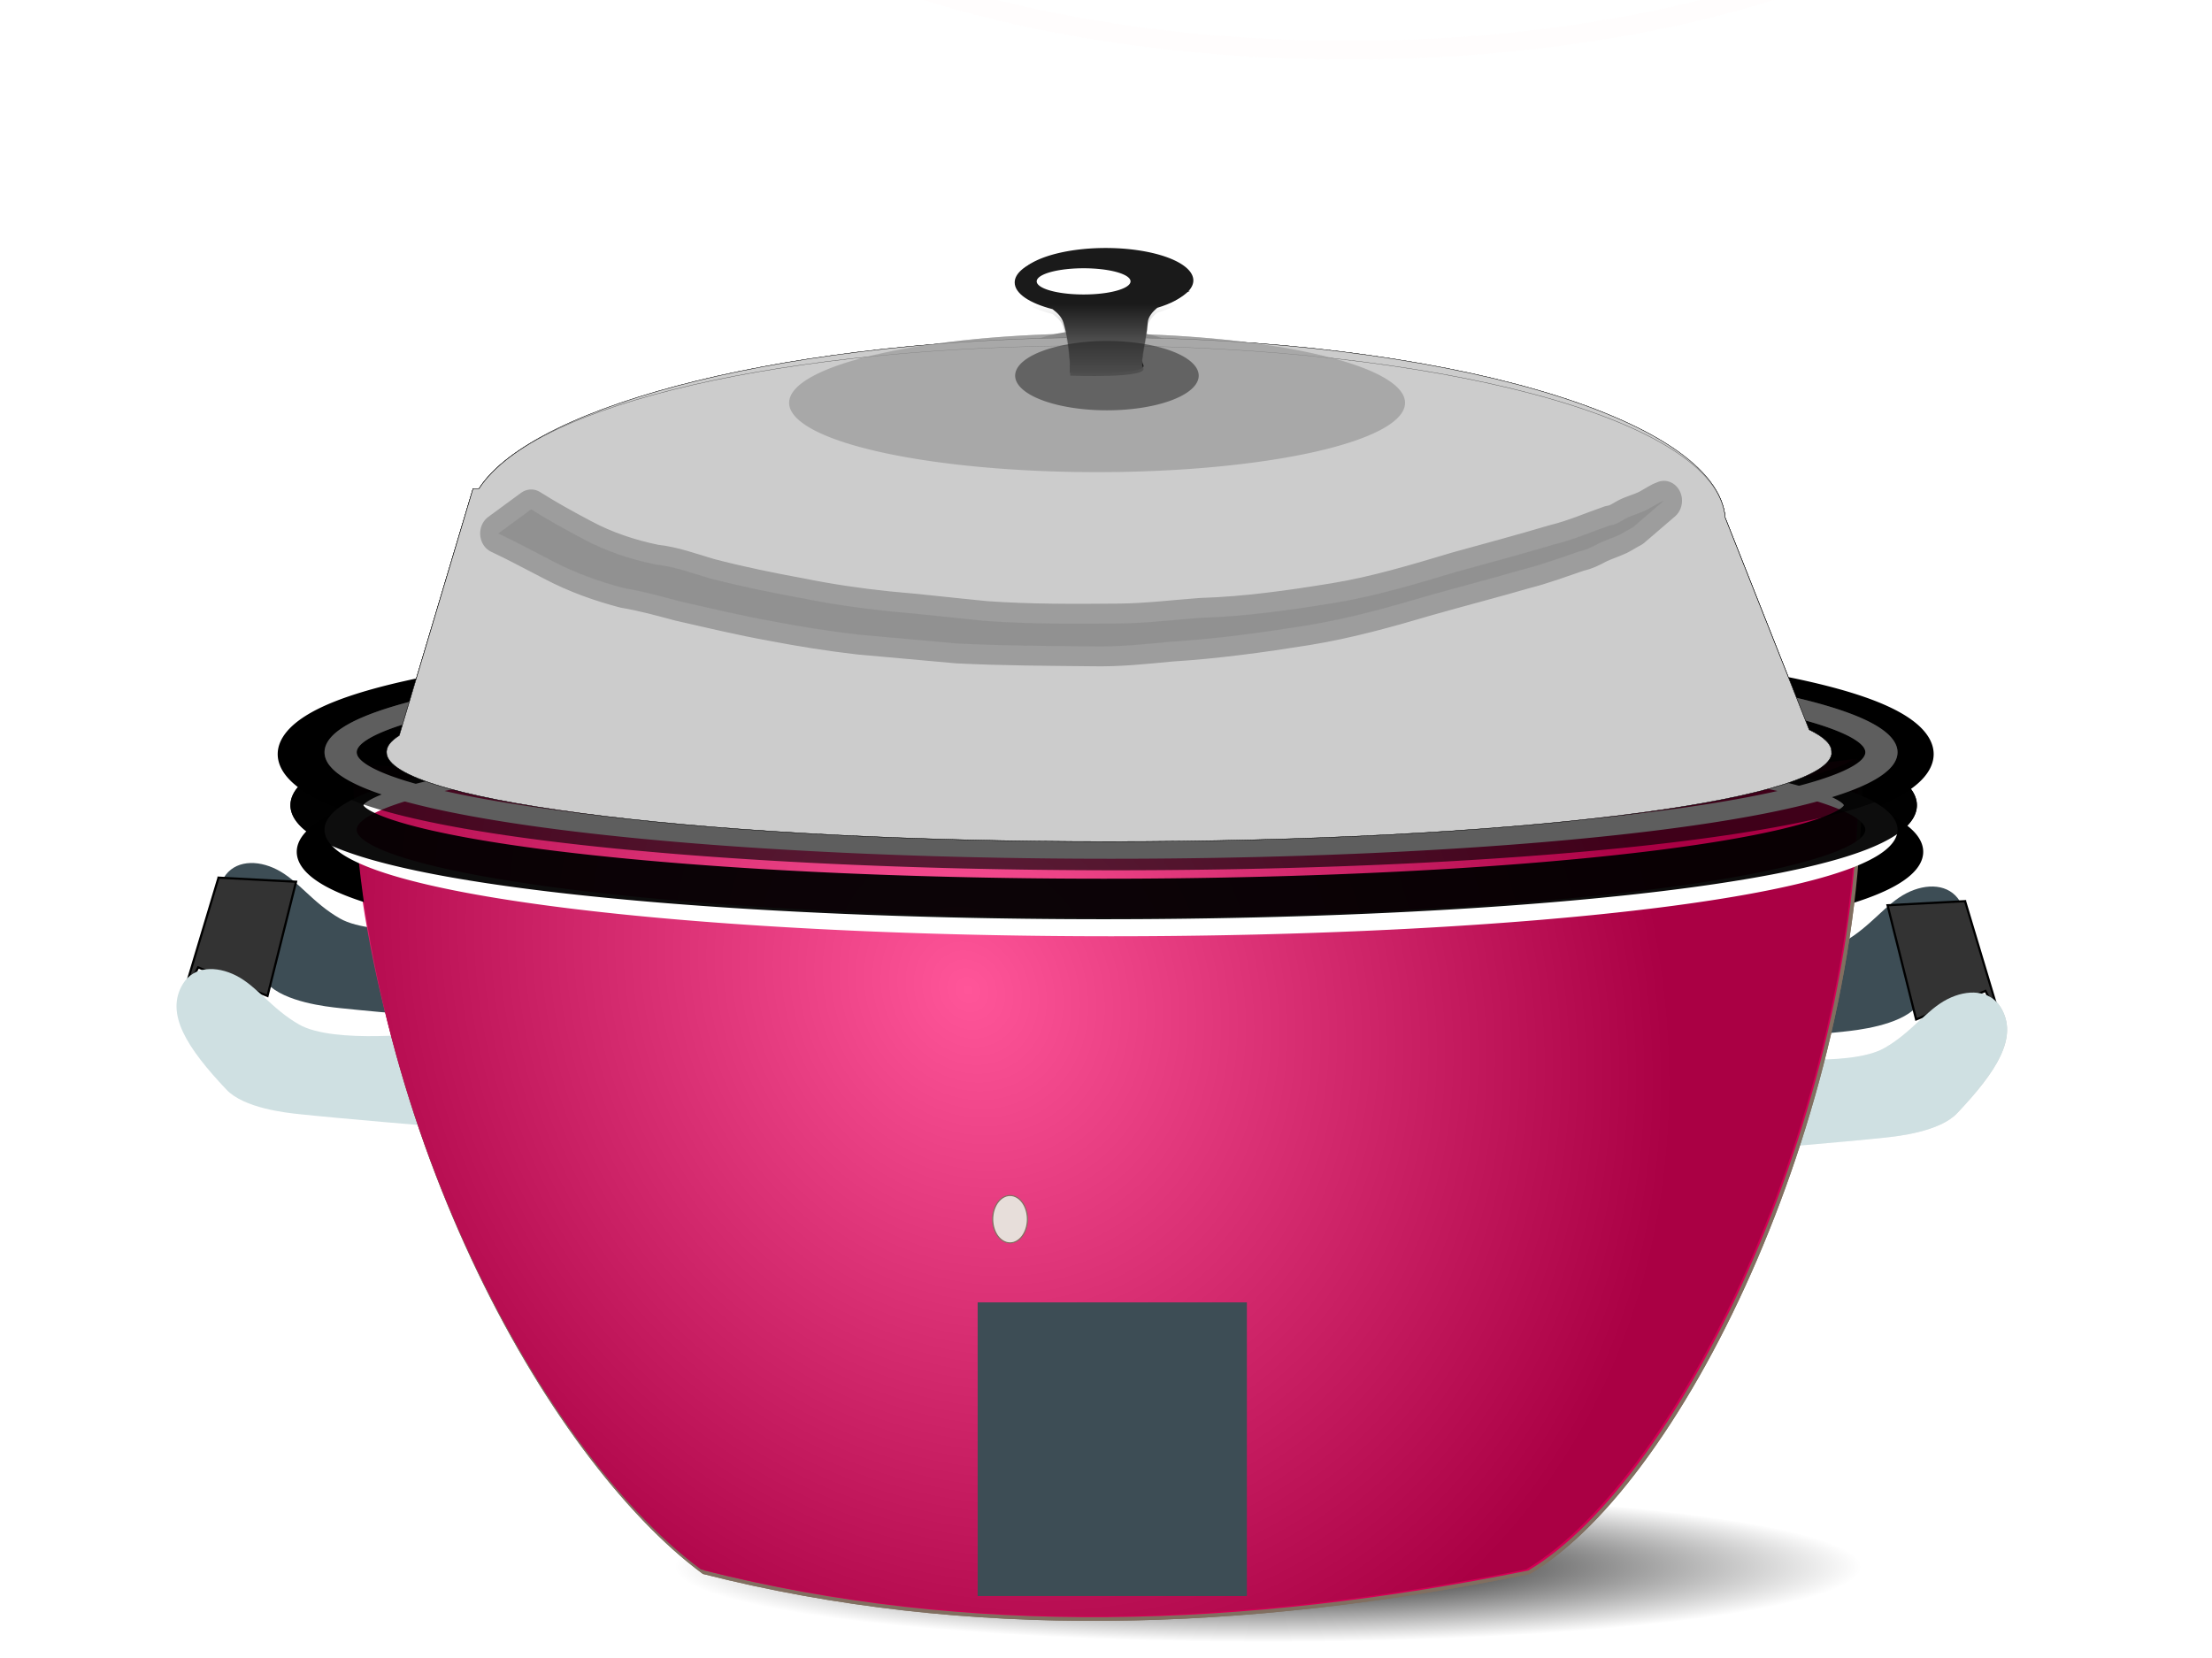 <?xml version="1.0" encoding="UTF-8" standalone="no"?>
<!-- Generator: Adobe Illustrator 13.0.2, SVG Export Plug-In . SVG Version: 6.00 Build 14948)  -->
<svg
    xmlns:dc="http://purl.org/dc/elements/1.1/"
    xmlns:inkscape="http://www.inkscape.org/namespaces/inkscape"
    xmlns:xlink="http://www.w3.org/1999/xlink"
    xmlns:sodipodi="http://sodipodi.sourceforge.net/DTD/sodipodi-0.dtd"
    xmlns:cc="http://creativecommons.org/ns#"
    xmlns:rdf="http://www.w3.org/1999/02/22-rdf-syntax-ns#"
    xmlns="http://www.w3.org/2000/svg"
    xmlns:svg="http://www.w3.org/2000/svg"
    xmlns:ns1="http://sozi.baierouge.fr"
    id="svg2"
    xml:space="preserve"
    sodipodi:docbase="/Users/johnolsen/Desktop"
    viewBox="0 0 1012.814 759.188"
    version="1.0"
    inkscape:output_extension="org.inkscape.output.svg.inkscape"
    sodipodi:docname="大同.svg"
    inkscape:version="0.46"
    sodipodi:version="0.32"
    y="0px"
    x="0px"
    enable-background="new 0 0 1012.814 759.188"
  ><defs
      id="defs656"
    ><linearGradient
        id="linearGradient9596"
        inkscape:collect="always"
      ><stop
          id="stop9598"
          style="stop-color:#1a1a1a"
          offset="0"
      /><stop
          id="stop9600"
          style="stop-color:#1a1a1a;stop-opacity:0"
          offset="1"
      /></linearGradient
    ><linearGradient
        id="linearGradient9584"
        inkscape:collect="always"
      ><stop
          id="stop9586"
          style="stop-color:#4d4d4d"
          offset="0"
      /><stop
          id="stop9594"
          style="stop-color:#ffffff;stop-opacity:.467"
          offset=".529"
      /><stop
          id="stop9588"
          style="stop-color:#1a1a1a"
          offset="1"
      /></linearGradient
    ><linearGradient
        id="linearGradient9572"
        inkscape:collect="always"
      ><stop
          id="stop9574"
          style="stop-color:#1a1a1a"
          offset="0"
      /><stop
          id="stop9580"
          style="stop-color:#ffffff;stop-opacity:.78"
          offset=".216"
      /><stop
          id="stop9582"
          style="stop-color:#ffffff;stop-opacity:.188"
          offset=".811"
      /><stop
          id="stop9576"
          style="stop-color:#000000"
          offset="1"
      /></linearGradient
    ><linearGradient
        id="linearGradient9560"
        inkscape:collect="always"
      ><stop
          id="stop9562"
          style="stop-color:#999999"
          offset="0"
      /><stop
          id="stop9566"
          style="stop-color:#000000"
          offset=".247"
      /><stop
          id="stop9564"
          style="stop-color:#3d4d55;stop-opacity:0"
          offset="1"
      /></linearGradient
    ><linearGradient
        id="linearGradient9548"
        inkscape:collect="always"
      ><stop
          id="stop9550"
          style="stop-color:#000000"
          offset="0"
      /><stop
          id="stop9552"
          style="stop-color:#3d4d55;stop-opacity:0"
          offset="1"
      /></linearGradient
    ><linearGradient
        id="linearGradient9518"
        inkscape:collect="always"
      ><stop
          id="stop9520"
          style="stop-color:#000000"
          offset="0"
      /><stop
          id="stop9526"
          style="stop-color:#333333"
          offset=".098"
      /><stop
          id="stop9528"
          style="stop-color:#333333"
          offset=".904"
      /><stop
          id="stop9522"
          style="stop-color:#000000"
          offset="1"
      /></linearGradient
    ><linearGradient
        id="linearGradient9444"
        inkscape:collect="always"
      ><stop
          id="stop9446"
          style="stop-color:#000000"
          offset="0"
      /><stop
          id="stop9448"
          style="stop-color:#cfe0e2;stop-opacity:0"
          offset="1"
      /></linearGradient
    ><linearGradient
        id="linearGradient8614"
        inkscape:collect="always"
      ><stop
          id="stop8616"
          style="stop-color:#4d4d4d"
          offset="0"
      /><stop
          id="stop8622"
          style="stop-color:#808080"
          offset=".14"
      /><stop
          id="stop8624"
          style="stop-color:#e6e6e6"
          offset=".49"
      /><stop
          id="stop8626"
          style="stop-color:#999999"
          offset=".895"
      /><stop
          id="stop8618"
          style="stop-color:#4d4d4d"
          offset="1"
      /></linearGradient
    ><linearGradient
        id="linearGradient8584"
        inkscape:collect="always"
      ><stop
          id="stop8586"
          style="stop-color:#000000"
          offset="0"
      /><stop
          id="stop8588"
          style="stop-color:#cccccc"
          offset="1"
      /></linearGradient
    ><linearGradient
        id="linearGradient8536"
        inkscape:collect="always"
      ><stop
          id="stop8538"
          style="stop-color:#000000"
          offset="0"
      /><stop
          id="stop8546"
          style="stop-color:#000000"
          offset=".483"
      /><stop
          id="stop8544"
          style="stop-color:#000000"
          offset=".774"
      /><stop
          id="stop8540"
          style="stop-color:#000000"
          offset="1"
      /></linearGradient
    >
	<filter
        id="filter4001"
        inkscape:collect="always"
      ><feGaussianBlur
          id="feGaussianBlur4003"
          stdDeviation="6.232"
          inkscape:collect="always"
      /></filter
    ><filter
        id="filter12596"
        height="1.527"
        width="1.049"
        y="-.264"
        x="-.025"
        inkscape:collect="always"
      ><feGaussianBlur
          id="feGaussianBlur12598"
          stdDeviation="3.015"
          inkscape:collect="always"
      /></filter
    ><filter
        id="filter12566"
        height="2.56"
        width="1.062"
        y="-.78"
        x="-0.031"
        inkscape:collect="always"
      ><feGaussianBlur
          id="feGaussianBlur12568"
          stdDeviation="0.154"
          inkscape:collect="always"
      /></filter
    ><filter
        id="filter12536"
        height="1.972"
        width="1.078"
        y="-0.486"
        x="-.039"
        inkscape:collect="always"
      ><feGaussianBlur
          id="feGaussianBlur12538"
          stdDeviation="0.192"
          inkscape:collect="always"
      /></filter
    ><filter
        id="filter12486"
        height="3.004"
        width="1.049"
        y="-1.002"
        x="-.025"
        inkscape:collect="always"
      ><feGaussianBlur
          id="feGaussianBlur12488"
          stdDeviation="0.534"
          inkscape:collect="always"
      /></filter
    ><filter
        id="filter12460"
        height="2.05"
        width="1.025"
        y="-.525"
        x="-.012"
        inkscape:collect="always"
      ><feGaussianBlur
          id="feGaussianBlur12462"
          stdDeviation="0.482"
          inkscape:collect="always"
      /></filter
    ><filter
        id="filter12432"
        height="1.732"
        width="1.051"
        y="-0.366"
        x="-.026"
        inkscape:collect="always"
      ><feGaussianBlur
          id="feGaussianBlur12434"
          stdDeviation="1.072"
          inkscape:collect="always"
      /></filter
    ><filter
        id="filter12316"
        height="1.8"
        width="2.2"
        y="-0.4"
        x="-0.6"
        inkscape:collect="always"
      ><feGaussianBlur
          id="feGaussianBlur12318"
          stdDeviation="2.928"
          inkscape:collect="always"
      /></filter
    ><linearGradient
        id="linearGradient12436"
      ><stop
          id="stop12438"
          style="stop-color:#ffffff;stop-opacity:.077"
          offset="0"
      /><stop
          id="stop12444"
          style="stop-color:#ffffff;stop-opacity:.755"
          offset=".5"
      /><stop
          id="stop12440"
          style="stop-color:#ffffff;stop-opacity:0"
          offset="1"
      /></linearGradient
    ><linearGradient
        id="linearGradient12572"
      ><stop
          id="stop12574"
          style="stop-color:#000000"
          offset="0"
      /><stop
          id="stop12576"
          style="stop-color:#000000;stop-opacity:0"
          offset="1"
      /></linearGradient
    ><filter
        id="filter8566"
        inkscape:collect="always"
      ><feGaussianBlur
          id="feGaussianBlur8568"
          stdDeviation="5.693"
          inkscape:collect="always"
      /></filter
    ><filter
        id="filter8728"
        height="1.354"
        width="1.134"
        y="-.177"
        x="-.067"
        inkscape:collect="always"
      ><feGaussianBlur
          id="feGaussianBlur8730"
          stdDeviation="2.341"
          inkscape:collect="always"
      /></filter
    ><filter
        id="filter9436"
        height="2.501"
        width="1.878"
        y="-.751"
        x="-0.439"
        inkscape:collect="always"
      ><feGaussianBlur
          id="feGaussianBlur9438"
          stdDeviation="18.106"
          inkscape:collect="always"
      /></filter
    ><linearGradient
        id="linearGradient9478"
        y2="661.49"
        xlink:href="#linearGradient9444"
        gradientUnits="userSpaceOnUse"
        x2="-179.13"
        gradientTransform="translate(123.27 -41.089)"
        y1="609.19"
        x1="-467.28"
        inkscape:collect="always"
    /><radialGradient
        id="radialGradient9669"
        xlink:href="#linearGradient12572"
        gradientUnits="userSpaceOnUse"
        cy="403.67"
        cx="382.78"
        gradientTransform="matrix(1 0 0 0.094 0 365.68)"
        r="147.29"
        inkscape:collect="always"
    /><linearGradient
        id="linearGradient9675"
        y2="197.49"
        xlink:href="#linearGradient12436"
        gradientUnits="userSpaceOnUse"
        x2="266.56"
        y1="197.49"
        x1="160.29"
        inkscape:collect="always"
    /><linearGradient
        id="linearGradient9677"
        y2="203.86"
        xlink:href="#linearGradient12436"
        gradientUnits="userSpaceOnUse"
        x2="409.2"
        gradientTransform="translate(-2.928 -.586)"
        y1="203.86"
        x1="313.93"
        inkscape:collect="always"
    /><linearGradient
        id="linearGradient9679"
        y2="172.55"
        xlink:href="#linearGradient12436"
        gradientUnits="userSpaceOnUse"
        x2="338.35"
        y1="172.55"
        x1="285.24"
        inkscape:collect="always"
    /><linearGradient
        id="linearGradient9681"
        y2="199.27"
        xlink:href="#linearGradient12436"
        gradientUnits="userSpaceOnUse"
        x2="221.94"
        y1="199.27"
        x1="209.11"
        inkscape:collect="always"
    /><linearGradient
        id="linearGradient9683"
        y2="204.24"
        xlink:href="#linearGradient12436"
        gradientUnits="userSpaceOnUse"
        x2="371.93"
        y1="204.24"
        x1="358.73"
        inkscape:collect="always"
    /><radialGradient
        id="radialGradient9685"
        xlink:href="#linearGradient8536"
        gradientUnits="userSpaceOnUse"
        cy="545.81"
        cx="328.67"
        gradientTransform="matrix(1 0 0 .305 0 379.21)"
        r="384.49"
        inkscape:collect="always"
    /><linearGradient
        id="linearGradient9687"
        y2="545.81"
        xlink:href="#linearGradient9596"
        gradientUnits="userSpaceOnUse"
        x2="707.08"
        y1="545.81"
        x1="-49.744"
        inkscape:collect="always"
    /><linearGradient
        id="linearGradient9689"
        y2="666.61"
        xlink:href="#linearGradient8584"
        gradientUnits="userSpaceOnUse"
        x2="328.67"
        y1="624.41"
        x1="328.67"
        inkscape:collect="always"
    /><radialGradient
        id="radialGradient9703"
        xlink:href="#linearGradient9584"
        gradientUnits="userSpaceOnUse"
        cy="845.29"
        cx="263.69"
        gradientTransform="matrix(1 0 0 .895 0 88.978)"
        r="25.168"
        inkscape:collect="always"
    /><filter
        id="filter3405"
        height="1.503"
        width="1.063"
        y="-.252"
        x="-.032"
        inkscape:collect="always"
      ><feGaussianBlur
          id="feGaussianBlur3407"
          stdDeviation="7.607"
          inkscape:collect="always"
      /></filter
    ><linearGradient
        id="linearGradient3549"
        y2="785.02"
        xlink:href="#linearGradient9572"
        gradientUnits="userSpaceOnUse"
        x2="286.21"
        gradientTransform="translate(249.03 -147.04)"
        y1="785.02"
        x1="237.2"
        inkscape:collect="always"
    /><linearGradient
        id="linearGradient3552"
        y2="965.62"
        xlink:href="#linearGradient9560"
        gradientUnits="userSpaceOnUse"
        x2="438.44"
        gradientTransform="translate(60.933 -275.53)"
        y1="1011.7"
        x1="438.37"
        inkscape:collect="always"
    /><linearGradient
        id="linearGradient3555"
        y2="953.7"
        xlink:href="#linearGradient9548"
        gradientUnits="userSpaceOnUse"
        x2="437.12"
        gradientTransform="translate(59.609 -276.85)"
        y1="877.19"
        x1="437.04"
        inkscape:collect="always"
    /><linearGradient
        id="linearGradient3558"
        y2="804.01"
        xlink:href="#linearGradient9518"
        gradientUnits="userSpaceOnUse"
        x2="304.65"
        gradientTransform="translate(264.93 -141.74)"
        y1="804.01"
        x1="181.39"
        inkscape:collect="always"
    /><linearGradient
        id="linearGradient3570"
        y2="497.29"
        xlink:href="#linearGradient8614"
        gradientUnits="userSpaceOnUse"
        x2="578.48"
        gradientTransform="translate(249.03 -147.04)"
        y1="495.43"
        x1="-72.113"
        inkscape:collect="always"
    /><linearGradient
        id="linearGradient3644"
        y2="70.375"
        gradientUnits="userSpaceOnUse"
        x2="103.36"
        gradientTransform="translate(-2.5452e-8 -1.325)"
        y1="121.83"
        x1="103.36"
        inkscape:collect="always"
      ><stop
          id="stop3648"
          style="stop-color:#808080"
          offset="0"
      /><stop
          id="stop3650"
          style="stop-color:#808080;stop-opacity:0"
          offset="1"
      /></linearGradient
    ><filter
        id="filter3686"
        height="1.488"
        width="1.07"
        y="-.244"
        x="-.035"
        inkscape:collect="always"
      ><feGaussianBlur
          id="feGaussianBlur3688"
          stdDeviation="8.752"
          inkscape:collect="always"
      /></filter
    ><radialGradient
        id="radialGradient3760"
        gradientUnits="userSpaceOnUse"
        cy="249.73"
        cx="327.5"
        gradientTransform="matrix(1.541 -.485 .654 1.708 -226.16 180.39)"
        r="192.95"
        inkscape:collect="always"
      ><stop
          id="stop3769"
          style="stop-color:#ffd5e5"
          offset="0"
      /><stop
          id="stop3771"
          style="stop-color:#d40055"
          offset="1"
      /></radialGradient
    ><linearGradient
        id="linearGradient3764"
        y2="189.39"
        gradientUnits="userSpaceOnUse"
        x2="532.07"
        gradientTransform="matrix(1.79 0 0 1.623 -98.984 43.635)"
        y1="189.39"
        x1="145.98"
        inkscape:collect="always"
      ><stop
          id="stop12298"
          style="stop-color:#8d5b50"
          offset="0"
      /><stop
          id="stop12600"
          style="stop-color:#a97957"
          offset=".5"
      /><stop
          id="stop12300"
          style="stop-color:#775b52"
          offset="1"
      /></linearGradient
    ><radialGradient
        id="radialGradient3813"
        gradientUnits="userSpaceOnUse"
        cy="249.73"
        cx="327.5"
        gradientTransform="matrix(1.541 -.485 .654 1.708 -224.83 185.69)"
        r="192.95"
        inkscape:collect="always"
      ><stop
          id="stop3775"
          style="stop-color:#ff5599"
          offset="0"
      /><stop
          id="stop3777"
          style="stop-color:#aa0044"
          offset="1"
      /></radialGradient
    ></defs
  ><sodipodi:namedview
      id="base"
      bordercolor="#666666"
      inkscape:pageshadow="2"
      guidetolerance="10.0"
      pagecolor="#ffffff"
      gridtolerance="10.0"
      inkscape:guide-bbox="true"
      inkscape:zoom="0.8"
      objecttolerance="10.0"
      borderopacity="1.0"
      inkscape:current-layer="svg2"
      inkscape:cx="419.27282"
      inkscape:cy="326.29373"
      inkscape:window-y="-4"
      inkscape:window-x="-4"
      inkscape:window-height="810"
      showgrid="false"
      inkscape:pageopacity="0.0"
      inkscape:window-width="1440"
      showguides="true"
  />
<path
      id="path3983"
      sodipodi:rx="387.96692"
      sodipodi:ry="276.68167"
      style="opacity:.736;stroke-linejoin:round;filter:url(#filter4001);stroke:#fffcfc;stroke-linecap:round;stroke-width:17.617;fill:none"
      sodipodi:type="arc"
      d="m-34.794 578.48a387.97 276.68 0 1 1 -775.94 0 387.97 276.68 0 1 1 775.94 0z"
      transform="matrix(.827 0 0 .491 967.17 -396.91)"
      sodipodi:cy="578.47711"
      sodipodi:cx="-422.76135"
  /><path
      id="path9458"
      style="stroke:#000000;stroke-width:1px;fill:none"
      d="m-410.68 774.13l11.21-33.62"
  /><path
      id="path3461"
      sodipodi:rx="49.494099"
      sodipodi:ry="28.949379"
      style="filter:url(#filter9436);fill:#ffffff"
      sodipodi:type="arc"
      d="m-554.49 351.1a49.494 28.949 0 1 1 -98.99 0 49.494 28.949 0 1 1 98.99 0z"
      transform="matrix(.434 0 0 .323 1145.1 -90.876)"
      sodipodi:cy="351.09515"
      sodipodi:cx="-603.98352"
  /><g
      id="g3906"
    ><path
        id="path3415"
        sodipodi:rx="147.15065"
        sodipodi:ry="13.721443"
        style="filter:url(#filter12596);enable-background:accumulate;fill:url(#radialGradient9669)"
        sodipodi:type="arc"
        d="m529.93 403.67a147.15 13.721 0 1 1 -294.3 0 147.15 13.721 0 1 1 294.3 0z"
        transform="matrix(1.845 0 0 2.489 -125.65 -287.14)"
        sodipodi:cy="403.66913"
        sodipodi:cx="382.78094"
    /><path
        id="path3425"
        sodipodi:nodetypes="cc"
        style="filter:url(#filter12432);stroke:url(#linearGradient9675);stroke-width:1px;fill:none"
        transform="matrix(1.79 0 0 1.623 -309.6 301.94)"
        d="m163.36 193.98c44.94 5.53 58.31 6.17 100.13 7.02"
    /><g
        id="g3830"
      ><g
          id="g9480"
          transform="matrix(-1 0 0 1 744.95 -129.88)"
        ><g
            id="g9482"
          ><path
              id="path9484"
              sodipodi:nodetypes="csccssss"
              style="fill-rule:evenodd;fill:#3d4d55"
              d="m-128.05 538.84c9.73 4.95 16.12 15.12 28.814 22.38 15.985 9.15 59.839 3.74 59.839 3.74l2.217 42.9s-42.256-3.49-62.056-5.6c-6.084-0.64-25.244-2.74-33.244-11.19-18.19-19.23-28.25-34.92-19.95-48.5 4.91-8.02 15.21-8.4 24.38-3.73z"
          /><g
              id="g9486"
            ><path
                id="path9488"
                sodipodi:nodetypes="csccssss"
                style="fill:url(#linearGradient9478);fill-rule:evenodd"
                d="m-146.72 587.4c9.72 4.95 16.11 15.12 28.81 22.38 15.98 9.15 59.836 3.74 59.836 3.74l2.217 42.9s-42.256-3.49-62.053-5.6c-6.08-0.64-25.25-2.74-33.25-11.19-18.19-19.23-28.24-34.92-19.94-48.5 4.9-8.02 15.2-8.4 24.38-3.73z"
            /><path
                id="path9490"
                style="fill-rule:evenodd;stroke:#000000;stroke-width:1px;fill:#333333"
                d="m-154.8 542.53l-16.81 56.04 7.47-14.95 31.75 13.08 13.08-52.3-35.49-1.87z"
            /></g
          ></g
        ><path
            id="path9492"
            sodipodi:nodetypes="csccssss"
            style="fill-rule:evenodd;fill:#cfe0e2"
            d="m-146.72 587.4c9.72 4.95 16.11 15.12 28.81 22.38 15.98 9.15 59.836 3.74 59.836 3.74l2.217 42.9s-42.256-3.49-62.053-5.6c-6.08-0.64-25.25-2.74-33.25-11.19-18.19-19.23-28.24-34.92-19.94-48.5 4.9-8.02 15.2-8.4 24.38-3.73z"
        /></g
      ><g
          id="g9470"
          transform="translate(254.87 -140.65)"
        ><g
            id="g9464"
          ><path
              id="path9452"
              sodipodi:nodetypes="csccssss"
              style="fill-rule:evenodd;fill:#3d4d55"
              d="m-128.05 538.84c9.73 4.95 16.12 15.12 28.814 22.38 15.985 9.15 59.839 3.74 59.839 3.74l2.217 42.9s-42.256-3.49-62.056-5.6c-6.084-0.64-25.244-2.74-33.244-11.19-18.19-19.23-28.25-34.92-19.95-48.5 4.91-8.02 15.21-8.4 24.38-3.73z"
          /><g
              id="g9460"
            ><path
                id="path9442"
                sodipodi:nodetypes="csccssss"
                style="fill-rule:evenodd;fill:url(#linearGradient9478)"
                d="m-146.72 587.4c9.72 4.95 16.11 15.12 28.81 22.38 15.98 9.15 59.836 3.74 59.836 3.74l2.217 42.9s-42.256-3.49-62.053-5.6c-6.08-0.64-25.25-2.74-33.25-11.19-18.19-19.23-28.24-34.92-19.94-48.5 4.9-8.02 15.2-8.4 24.38-3.73z"
            /><path
                id="path9456"
                style="fill-rule:evenodd;stroke:#000000;stroke-width:1px;fill:#333333"
                d="m-154.8 542.53l-16.81 56.04 7.47-14.95 31.75 13.08 13.08-52.3-35.49-1.87z"
            /></g
          ></g
        ><path
            id="path9440"
            sodipodi:nodetypes="csccssss"
            style="fill-rule:evenodd;fill:#cfe0e2"
            d="m-146.72 587.4c9.72 4.95 16.11 15.12 28.81 22.38 15.98 9.15 59.836 3.74 59.836 3.74l2.217 42.9s-42.256-3.49-62.053-5.6c-6.08-0.64-25.25-2.74-33.25-11.19-18.19-19.23-28.24-34.92-19.94-48.5 4.9-8.02 15.2-8.4 24.38-3.73z"
        /></g
      ><rect
          id="rect9530"
          style="opacity:.818;fill:#333333"
          height="134.47"
          width="123.27"
          y="591.07"
          x="447.64"
      /><path
          id="path12570"
          sodipodi:rx="147.15065"
          sodipodi:ry="13.721443"
          style="filter:url(#filter12596);enable-background:accumulate;fill:url(#radialGradient9669)"
          sodipodi:type="arc"
          d="m529.93 403.67a147.15 13.721 0 1 1 -294.3 0 147.15 13.721 0 1 1 294.3 0z"
          transform="matrix(1.845 0 0 2.489 -121.68 -289.79)"
          sodipodi:cy="403.66913"
          sodipodi:cx="382.78094"
      /><path
          id="path12244"
          sodipodi:nodetypes="cssssscc"
          style="enable-background:accumulate;fill:url(#linearGradient3764)"
          d="m413.99 382.42c-101.12-6.86-247.12-26.14-251.65-33.22-2.33-3.65 113.04-17.99 211.85-26.34 71.91-6.07 233.2-5.14 300.8 1.58 65.69 6.53 173.57 20.76 177.17 23.21 6.54 4.46-131.94 22.25-211.74 30.37-33.08 3.37-195.19 6.52-226.43 4.4z"
      /><path
          id="path11709"
          sodipodi:nodetypes="ccccc"
          style="stroke:#816f60;stroke-width:1.704px;fill:#d40055"
          d="m162.79 350.58c2.58 162.26 88.01 316.68 159.43 369.36 120.36 30.52 247.06 26.52 377.9 0 71.6-42.5 154.25-216.6 151.56-371.14-246.84 29.19-473.48 24.82-688.89 1.78z"
      /><path
          id="path11709-1"
          sodipodi:nodetypes="ccccc"
          style="fill:url(#radialGradient3760)"
          d="m160.14 343.96c2.58 162.26 88.01 316.68 159.43 369.36 120.36 30.52 247.06 26.52 377.9 0 71.6-42.5 154.25-216.6 151.56-371.15-246.84 29.2-473.48 24.83-688.89 1.79z"
      /><path
          id="path12302"
          sodipodi:rx="5.8552942"
          sodipodi:ry="8.7829418"
          style="stroke-linejoin:round;enable-background:accumulate;filter:url(#filter12316);stroke:#816f60;stroke-linecap:round;stroke-width:.395;fill:#e7deda"
          sodipodi:type="arc"
          d="m321.46 297.03a5.855 8.783 0 1 1 -11.71 0 5.855 8.783 0 1 1 11.71 0z"
          transform="matrix(1.36 0 0 1.234 23.983 197.04)"
          sodipodi:cy="297.02921"
          sodipodi:cx="315.60037"
      /><path
          id="path12418"
          sodipodi:nodetypes="cc"
          style="filter:url(#filter12432);stroke:url(#linearGradient9675);stroke-width:1px;fill:none"
          transform="matrix(1.79 0 0 1.623 -98.984 43.635)"
          d="m163.36 193.98c44.94 5.53 58.31 6.17 100.13 7.02"
      /><path
          id="path12446"
          sodipodi:nodetypes="cc"
          style="filter:url(#filter12460);stroke:url(#linearGradient9677);stroke-width:1px;fill:none"
          transform="matrix(1.79 0 0 1.623 -98.984 43.635)"
          d="m311.5 203.93c36.77 0.94 68.43 0.42 94.27-1.76"
      /><path
          id="path12464"
          sodipodi:nodetypes="cc"
          style="filter:url(#filter12486);stroke:url(#linearGradient9679);stroke-width:1px;fill:none"
          transform="matrix(1.79 0 0 1.623 -98.984 43.635)"
          d="m285.74 173.19c17.01-1.31 34.32-1.42 52.11-1.17"
      /><path
          id="path12490"
          style="filter:url(#filter12536);stroke:url(#linearGradient9681);stroke-width:1px;fill:none"
          transform="matrix(1.79 0 0 1.623 -98.984 43.635)"
          d="m209.61 198.79l11.83 0.95"
      /><path
          id="path12540"
          style="filter:url(#filter12566);stroke:url(#linearGradient9683);stroke-width:1px;fill:none"
          transform="matrix(1.79 0 0 1.623 -98.984 43.635)"
          d="m359.6 204.47l11.83-0.47"
      /><path
          id="path8582"
          sodipodi:rx="361.42181"
          sodipodi:ry="78.614349"
          style="stroke-linejoin:round;filter:url(#filter8566);stroke:#ffffff;stroke-linecap:round;stroke-width:15.104;fill:none"
          sodipodi:type="arc"
          d="m690.09 545.81a361.42 78.614 0 1 1 -722.84 0 361.42 78.614 0 1 1 722.84 0z"
          transform="matrix(.976 0 0 .566 187.93 71.02)"
          sodipodi:cy="545.80621"
          sodipodi:cx="328.66934"
      /><path
          id="path8576"
          sodipodi:rx="361.42181"
          sodipodi:ry="78.614349"
          style="opacity:.948;stroke-linejoin:round;stroke:#000000;stroke-linecap:round;stroke-width:33.984;fill:none"
          sodipodi:type="arc"
          d="m690.09 545.81a361.42 78.614 0 1 1 -722.84 0 361.42 78.614 0 1 1 722.84 0z"
          transform="matrix(.984 0 0 .546 181.93 70.703)"
          sodipodi:cy="545.80621"
          sodipodi:cx="328.66934"
      /><path
          id="path8472"
          sodipodi:rx="361.42181"
          sodipodi:ry="78.614349"
          style="stroke-linejoin:round;stroke:url(#radialGradient9685);stroke-linecap:round;stroke-width:54.025;fill:none"
          sodipodi:type="arc"
          d="m690.09 545.81a361.42 78.614 0 1 1 -722.84 0 361.42 78.614 0 1 1 722.84 0z"
          transform="matrix(.976 0 0 .539 185.48 51.131)"
          sodipodi:cy="545.80621"
          sodipodi:cx="328.66934"
      /><path
          id="path8578"
          sodipodi:rx="361.42181"
          sodipodi:ry="78.614349"
          style="stroke-linejoin:round;stroke:url(#linearGradient9689);stroke-linecap:round;stroke-width:33.984;fill:url(#linearGradient9687)"
          sodipodi:type="arc"
          d="m690.09 545.81a361.42 78.614 0 1 1 -722.84 0 361.42 78.614 0 1 1 722.84 0z"
          transform="matrix(.984 0 0 .546 184.82 92.029)"
          sodipodi:cy="545.80621"
          sodipodi:cx="328.66934"
      /><path
          id="path8548"
          sodipodi:rx="361.42181"
          sodipodi:ry="78.614349"
          style="stroke-linejoin:round;filter:url(#filter8566);stroke:#ffffff;stroke-linecap:round;stroke-width:15.104;fill:none"
          sodipodi:type="arc"
          d="m690.09 545.81a361.42 78.614 0 1 1 -722.84 0 361.42 78.614 0 1 1 722.84 0z"
          transform="matrix(.976 0 0 .566 187.93 35.533)"
          sodipodi:cy="545.80621"
          sodipodi:cx="328.66934"
      /><path
          id="path8570"
          sodipodi:rx="361.42181"
          sodipodi:ry="78.614349"
          style="opacity:.632;stroke-linejoin:round;stroke:#000000;stroke-linecap:round;stroke-width:33.984;fill:none"
          sodipodi:type="arc"
          d="m690.09 545.81a361.42 78.614 0 1 1 -722.84 0 361.42 78.614 0 1 1 722.84 0z"
          transform="matrix(.984 0 0 .546 187.54 48.291)"
          sodipodi:cy="545.80621"
          sodipodi:cx="328.66934"
      /><path
          id="path8"
          style="fill-rule:evenodd;stroke:#000000;stroke-width:.145;stroke-miterlimit:3.864;fill:#cccccc"
          d="m504.64 154.54c-139.73 0-259.82 29.84-285.29 69.15h-2.75l-33.78 113.09c-3.82 2.41-5.83 4.93-5.83 7.48l0.07 1.16c4.18 22.14 150.67 39.94 330.79 39.94 180.13 0 326.62-17.8 330.8-39.94l-0.03-1.23c0-3.46-3.54-6.82-10.24-10.03l-38.44-97.06c-3.62-45.77-129.95-82.56-285.3-82.56z"
      /><path
          id="path8612"
          sodipodi:nodetypes="ccccccsccccc"
          style="opacity:.693;fill-rule:evenodd;stroke:#000000;stroke-miterlimit:3.864;stroke-width:.145;fill:url(#linearGradient3570)"
          d="m500.91 158.27c-139.73 0-256.09 26.11-281.56 65.42h-2.75l-33.78 113.09c-3.82 2.41-5.83 4.93-5.83 7.48l0.07 1.16c4.18 22.14 150.67 39.94 330.79 39.94 180.13 0 326.62-17.8 330.8-39.94l-0.03-1.23c0-3.46-3.54-6.82-10.24-10.03l-38.44-97.06c-3.62-45.77-133.69-78.83-289.03-78.83z"
      /><path
          id="path8628"
          sodipodi:rx="141.01149"
          sodipodi:ry="31.750933"
          style="opacity:.693;fill:#999999"
          sodipodi:type="arc"
          d="m461.54 340.82a141.01 31.751 0 1 1 -282.02 0 141.01 31.751 0 1 1 282.02 0z"
          transform="translate(181.8 -156.37)"
          sodipodi:cy="340.82278"
          sodipodi:cx="320.52893"
      /><path
          id="path8630"
          sodipodi:rx="42.023293"
          sodipodi:ry="15.875466"
          style="opacity:.693;filter:url(#filter8728);fill:#1a1a1a"
          sodipodi:type="arc"
          d="m306.52 326.82a42.023 15.875 0 1 1 -84.05 0 42.023 15.875 0 1 1 84.05 0z"
          transform="translate(239.69 -160.11)"
          sodipodi:cy="326.815"
          sodipodi:cx="264.49786"
      /><rect
          id="rect9496"
          style="fill:#3d4d55"
          height="134.47"
          width="123.27"
          y="596.36"
          x="447.64"
      /><rect
          id="rect9532"
          style="opacity:.818;fill:url(#linearGradient3558)"
          height="134.47"
          width="123.27"
          y="595.04"
          x="446.31"
      /><rect
          id="rect9544"
          style="opacity:.818;fill:url(#linearGradient3555)"
          height="134.47"
          width="123.27"
          y="600.34"
          x="446.31"
      /><rect
          id="rect9556"
          style="opacity:.818;fill:url(#linearGradient3552)"
          height="134.47"
          width="123.27"
          y="601.66"
          x="447.64"
      /><rect
          id="rect9568"
          style="fill:url(#linearGradient3549)"
          height="27.817"
          width="49.012"
          y="624.07"
          x="486.23"
      /><path
          id="path9570"
          sodipodi:rx="25.168169"
          sodipodi:ry="22.518888"
          style="fill:url(#radialGradient9703)"
          sodipodi:type="arc"
          d="m288.86 845.29a25.168 22.519 0 1 1 -50.34 0 25.168 22.519 0 1 1 50.34 0z"
          transform="translate(246.38 -156.31)"
          sodipodi:cy="845.28961"
          sodipodi:cx="263.68945"
      /><path
          id="path3365"
          style="filter:url(#filter3405);stroke:#4d4d4d;stroke-width:21.032;fill:none"
          transform="matrix(1.011 0 0 .892 -1.669 40.901)"
          d="m772.43 227.94v-3.99 3.99s-16.9 10.63-92.32 31.89c-75.41 21.26-202.84 15.95-287.35 11.96-84.52-3.99-176.84-43.85-176.84-43.85"
      /><rect
          id="rect3411"
          style="opacity:.818;fill:#333333"
          height="134.47"
          width="123.27"
          y="591.07"
          x="447.64"
      /><path
          id="path3419"
          sodipodi:nodetypes="ccccc"
          style="stroke:#816f60;stroke-width:1.704px;fill:#d40055"
          d="m162.79 350.58c2.58 162.26 88.01 316.68 159.43 369.36 120.36 30.52 247.06 26.52 377.9 0 71.6-42.5 154.25-216.6 151.56-371.14-246.84 29.19-473.48 24.82-688.89 1.78z"
      /><path
          id="path3421"
          sodipodi:nodetypes="ccccc"
          style="fill:url(#radialGradient3813)"
          d="m161.47 349.25c2.57 162.27 88 316.69 159.43 369.37 120.35 30.52 247.06 26.52 377.9 0 71.6-42.5 154.24-216.6 151.55-371.15-246.83 29.2-473.48 24.83-688.88 1.78z"
      /><path
          id="path3423"
          sodipodi:rx="5.8552942"
          sodipodi:ry="8.7829418"
          style="stroke-linejoin:round;enable-background:accumulate;filter:url(#filter12316);stroke:#816f60;stroke-linecap:round;stroke-width:.395;fill:#e7deda"
          sodipodi:type="arc"
          d="m321.46 297.03a5.855 8.783 0 1 1 -11.71 0 5.855 8.783 0 1 1 11.71 0z"
          transform="matrix(1.36 0 0 1.234 33.255 191.74)"
          sodipodi:cy="297.02921"
          sodipodi:cx="315.60037"
      /><path
          id="path3435"
          sodipodi:rx="361.42181"
          sodipodi:ry="78.614349"
          style="stroke-linejoin:round;filter:url(#filter8566);stroke:#ffffff;stroke-linecap:round;stroke-width:15.104;fill:none"
          sodipodi:type="arc"
          d="m690.09 545.81a361.42 78.614 0 1 1 -722.84 0 361.42 78.614 0 1 1 722.84 0z"
          transform="matrix(.976 0 0 .566 187.93 71.02)"
          sodipodi:cy="545.80621"
          sodipodi:cx="328.66934"
      /><path
          id="path3437"
          sodipodi:rx="361.42181"
          sodipodi:ry="78.614349"
          style="opacity:.948;stroke-linejoin:round;stroke:#000000;stroke-linecap:round;stroke-width:33.984;fill:none"
          sodipodi:type="arc"
          d="m690.09 545.81a361.42 78.614 0 1 1 -722.84 0 361.42 78.614 0 1 1 722.84 0z"
          transform="matrix(.984 0 0 .546 181.93 70.703)"
          sodipodi:cy="545.80621"
          sodipodi:cx="328.66934"
      /><path
          id="path3439"
          sodipodi:rx="361.42181"
          sodipodi:ry="78.614349"
          style="stroke-linejoin:round;stroke:url(#radialGradient9685);stroke-linecap:round;stroke-width:54.025;fill:none"
          sodipodi:type="arc"
          d="m690.09 545.81a361.42 78.614 0 1 1 -722.84 0 361.42 78.614 0 1 1 722.84 0z"
          transform="matrix(.976 0 0 .539 185.48 51.131)"
          sodipodi:cy="545.80621"
          sodipodi:cx="328.66934"
      /><path
          id="path3441"
          sodipodi:rx="361.42181"
          sodipodi:ry="78.614349"
          style="stroke-linejoin:round;stroke:url(#linearGradient9689);stroke-linecap:round;stroke-width:33.984;fill:url(#linearGradient9687)"
          sodipodi:type="arc"
          d="m690.09 545.81a361.42 78.614 0 1 1 -722.84 0 361.42 78.614 0 1 1 722.84 0z"
          transform="matrix(.984 0 0 .546 184.82 92.029)"
          sodipodi:cy="545.80621"
          sodipodi:cx="328.66934"
      /><path
          id="path3443"
          sodipodi:rx="361.42181"
          sodipodi:ry="78.614349"
          style="stroke-linejoin:round;filter:url(#filter8566);stroke:#ffffff;stroke-linecap:round;stroke-width:15.104;fill:none"
          sodipodi:type="arc"
          d="m690.09 545.81a361.42 78.614 0 1 1 -722.84 0 361.42 78.614 0 1 1 722.84 0z"
          transform="matrix(.976 0 0 .566 187.93 35.533)"
          sodipodi:cy="545.80621"
          sodipodi:cx="328.66934"
      /><path
          id="path3445"
          sodipodi:rx="361.42181"
          sodipodi:ry="78.614349"
          style="opacity:.632;stroke-linejoin:round;stroke:#000000;stroke-linecap:round;stroke-width:33.984;fill:none"
          sodipodi:type="arc"
          d="m690.09 545.81a361.42 78.614 0 1 1 -722.84 0 361.42 78.614 0 1 1 722.84 0z"
          transform="matrix(.984 0 0 .546 187.54 48.291)"
          sodipodi:cy="545.80621"
          sodipodi:cx="328.66934"
      /><path
          id="path3447"
          style="fill-rule:evenodd;stroke:#000000;stroke-width:.145;stroke-miterlimit:3.864;fill:#cccccc"
          d="m504.64 154.54c-139.73 0-259.82 29.84-285.29 69.15h-2.75l-33.78 113.09c-3.82 2.41-5.83 4.93-5.83 7.48l0.07 1.16c4.18 22.14 150.67 39.94 330.79 39.94 180.13 0 326.62-17.8 330.8-39.94l-0.03-1.23c0-3.46-3.54-6.82-10.24-10.03l-38.44-97.06c-3.62-45.77-129.95-82.56-285.3-82.56z"
      /><path
          id="path3449"
          sodipodi:nodetypes="ccccccsccccc"
          style="opacity:.693;fill-rule:evenodd;stroke:#000000;stroke-miterlimit:3.864;stroke-width:.145;fill:url(#linearGradient3570)"
          d="m500.91 158.27c-139.73 0-256.09 26.11-281.56 65.42h-2.75l-33.78 113.09c-3.82 2.41-5.83 4.93-5.83 7.48l0.07 1.16c4.18 22.14 150.67 39.94 330.79 39.94 180.13 0 326.62-17.8 330.8-39.94l-0.03-1.23c0-3.46-3.54-6.82-10.24-10.03l-38.44-97.06c-3.62-45.77-133.69-78.83-289.03-78.83z"
      /><path
          id="path3451"
          sodipodi:rx="141.01149"
          sodipodi:ry="31.750933"
          style="opacity:.693;fill:#999999"
          sodipodi:type="arc"
          d="m461.54 340.82a141.01 31.751 0 1 1 -282.02 0 141.01 31.751 0 1 1 282.02 0z"
          transform="translate(181.8 -156.37)"
          sodipodi:cy="340.82278"
          sodipodi:cx="320.52893"
      /><g
          id="g3656"
          transform="matrix(1 0 0 .663 401.37 90.982)"
        ><path
            id="path8732"
            d="m114.97 33.438c-20.918 0-37.908 9.481-37.908 21.156 0 7.204 6.477 13.555 16.344 17.375 2.319 2.578 3.986 5.293 4.688 8.75 3.036 14.968 2.996 32.721 2.996 32.721s34.51 2.11 31.47-5.38c-1.41-3.47 1.27-14.043 1.97-27.341 0.19-3.552 1.86-6.807 4.13-9.625 5.71-2.558 10.07-6.025 12.37-10 1.01-0.569 1.75-0.969 1.75-0.969l-1.25-0.031c0.85-1.758 1.31-3.594 1.31-5.5 0-11.675-16.95-21.156-37.87-21.156z"
            style="fill-rule:evenodd;fill:#1a1a1a"
            transform="matrix(1.06 0 0 1.06 -18.459 0)"
        /><path
            id="path3457"
            sodipodi:rx="49.494099"
            sodipodi:ry="28.949379"
            style="fill:#1a1a1a"
            sodipodi:type="arc"
            d="m-554.49 351.1a49.494 28.949 0 1 1 -98.99 0 49.494 28.949 0 1 1 98.99 0z"
            transform="matrix(.811 0 0 .774 594.72 -215.3)"
            sodipodi:cy="351.09515"
            sodipodi:cx="-603.98352"
        /></g
      ><rect
          id="rect3463"
          style="fill:#3d4d55"
          height="134.47"
          width="123.27"
          y="596.36"
          x="447.64"
      /><rect
          id="rect3465"
          style="opacity:.818;fill:url(#linearGradient3558)"
          height="134.47"
          width="123.27"
          y="595.04"
          x="446.31"
      /><rect
          id="rect3467"
          style="opacity:.818;fill:url(#linearGradient3555)"
          height="134.47"
          width="123.27"
          y="600.34"
          x="446.31"
      /><rect
          id="rect3469"
          style="opacity:.818;fill:url(#linearGradient3552)"
          height="134.47"
          width="123.27"
          y="601.66"
          x="447.64"
      /><rect
          id="rect3471"
          style="fill:url(#linearGradient3549)"
          height="27.817"
          width="49.012"
          y="624.07"
          x="486.23"
      /><path
          id="path3473"
          sodipodi:rx="25.168169"
          sodipodi:ry="22.518888"
          style="fill:url(#radialGradient9703)"
          sodipodi:type="arc"
          d="m288.86 845.29a25.168 22.519 0 1 1 -50.34 0 25.168 22.519 0 1 1 50.34 0z"
          transform="translate(246.38 -156.31)"
          sodipodi:cy="845.28961"
          sodipodi:cx="263.68945"
      /><g
          id="g3652"
          transform="matrix(1 0 0 .642 401.37 94.818)"
        ><path
            id="path3636"
            style="fill-rule:evenodd;fill:url(#linearGradient3644)"
            d="m103.37 35.434c-22.161 0-40.165 10.048-40.165 22.42 0 7.635 6.864 14.365 17.32 18.412 2.457 2.732 4.224 5.61 4.967 9.273 3.221 15.861 3.179 34.671 3.179 34.671s36.569 2.24 33.349-5.69c-1.49-3.68 1.35-14.889 2.09-28.981 0.19-3.764 1.96-7.214 4.37-10.2 6.05-2.711 10.67-6.385 13.11-10.597 1.07-0.603 1.86-1.027 1.86-1.027l-1.33-0.033c0.9-1.862 1.39-3.808 1.39-5.828 0-12.372-17.97-22.42-40.14-22.42z"
        /><path
            id="path8830"
            sodipodi:rx="49.494099"
            sodipodi:ry="28.949379"
            style="filter:url(#filter9436);fill:#ffffff"
            sodipodi:type="arc"
            d="m-554.49 351.1a49.494 28.949 0 1 1 -98.99 0 49.494 28.949 0 1 1 98.99 0z"
            transform="matrix(.434 0 0 .323 356.92 -60.409)"
            sodipodi:cy="351.09515"
            sodipodi:cx="-603.98352"
        /></g
      ><path
          id="path3459"
          sodipodi:rx="42.023293"
          sodipodi:ry="15.875466"
          style="opacity:.693;filter:url(#filter8728);fill:#1a1a1a"
          sodipodi:type="arc"
          d="m306.52 326.82a42.023 15.875 0 1 1 -84.05 0 42.023 15.875 0 1 1 84.05 0z"
          transform="translate(242.34 -154.81)"
          sodipodi:cy="326.815"
          sodipodi:cx="264.49786"
      /><path
          id="path3660"
          style="opacity:.606;stroke-linejoin:round;filter:url(#filter3686);stroke:#4d4d4d;stroke-linecap:round;stroke-width:18.015;fill:#808080"
          transform="matrix(.921 0 0 1.01 31.129 12.164)"
          d="m230.26 218.88c8.44 4.87 17.15 9.23 25.92 13.46 11.34 5.56 23.43 9.17 35.8 11.51 9.25 0.88 18.03 3.89 26.94 6.27 15.1 3.61 30.38 6.45 45.69 9 14.36 2.65 28.85 4.58 43.39 5.94 16.11 1.27 32.18 2.99 48.28 4.42 22.21 1.44 44.48 1.32 66.73 1.13 13.47-0.15 26.86-1.66 40.28-2.56 22.21-0.62 44.25-3.47 66.2-6.74 20.74-3.07 40.93-8.69 61.12-14.18 16.12-4.06 32.26-8 48.31-12.36 9.44-2.08 18.42-5.69 27.61-8.6 3.68-0.35 6.5-2.74 9.82-3.98 3.43-1.31 7.06-2.11 10.25-3.97 2.29-1.12 4.35-2.49 6.8-3.26l-15.4 12.07c-2.25 1.01-4.34 2.34-6.6 3.36-3.39 1.45-6.96 2.43-10.34 3.91-3.14 1.58-6.27 3-9.76 3.66-8.89 2.75-17.7 5.78-26.78 7.87-15.97 4.22-32.04 8.01-48.03 12.14-20 5.39-40.09 10.52-60.61 13.54-22.31 3.26-44.7 6.07-67.23 7.36-13.29 1.15-26.59 2.45-39.96 2.14-22.24-0.22-44.5-0.28-66.73-1.31-16.31-1.27-32.59-2.75-48.9-4.01-14.51-1.53-28.94-3.64-43.31-6.15-15.38-2.54-30.64-5.86-45.9-9.03-9.07-2.21-18.11-4.49-27.35-5.9-12.2-2.91-24.17-6.8-35.51-12.23-9.01-4.19-17.92-8.65-27.07-12.56l16.34-10.94z"
      /><path
          id="path3431"
          d="m209.61 198.79l11.83 0.95"
          style="filter:url(#filter12536);stroke:url(#linearGradient9681);stroke-width:1px;fill:none"
          transform="matrix(1.79 0 0 1.623 -83.088 108.54)"
      /><path
          id="path3427"
          d="m311.5 203.93c36.77 0.94 68.43 0.42 94.27-1.76"
          sodipodi:nodetypes="cc"
          style="filter:url(#filter12460);stroke:url(#linearGradient9677);stroke-width:1px;fill:none"
          transform="matrix(1.79 0 0 1.623 -43.349 101.92)"
      /><path
          id="path3433"
          d="m359.6 204.47l11.83-0.47"
          style="filter:url(#filter12566);stroke:url(#linearGradient9683);stroke-width:1px;fill:none"
          transform="matrix(1.79 0 0 1.623 26.857 99.27)"
      /></g
    ></g
  ></svg
>
